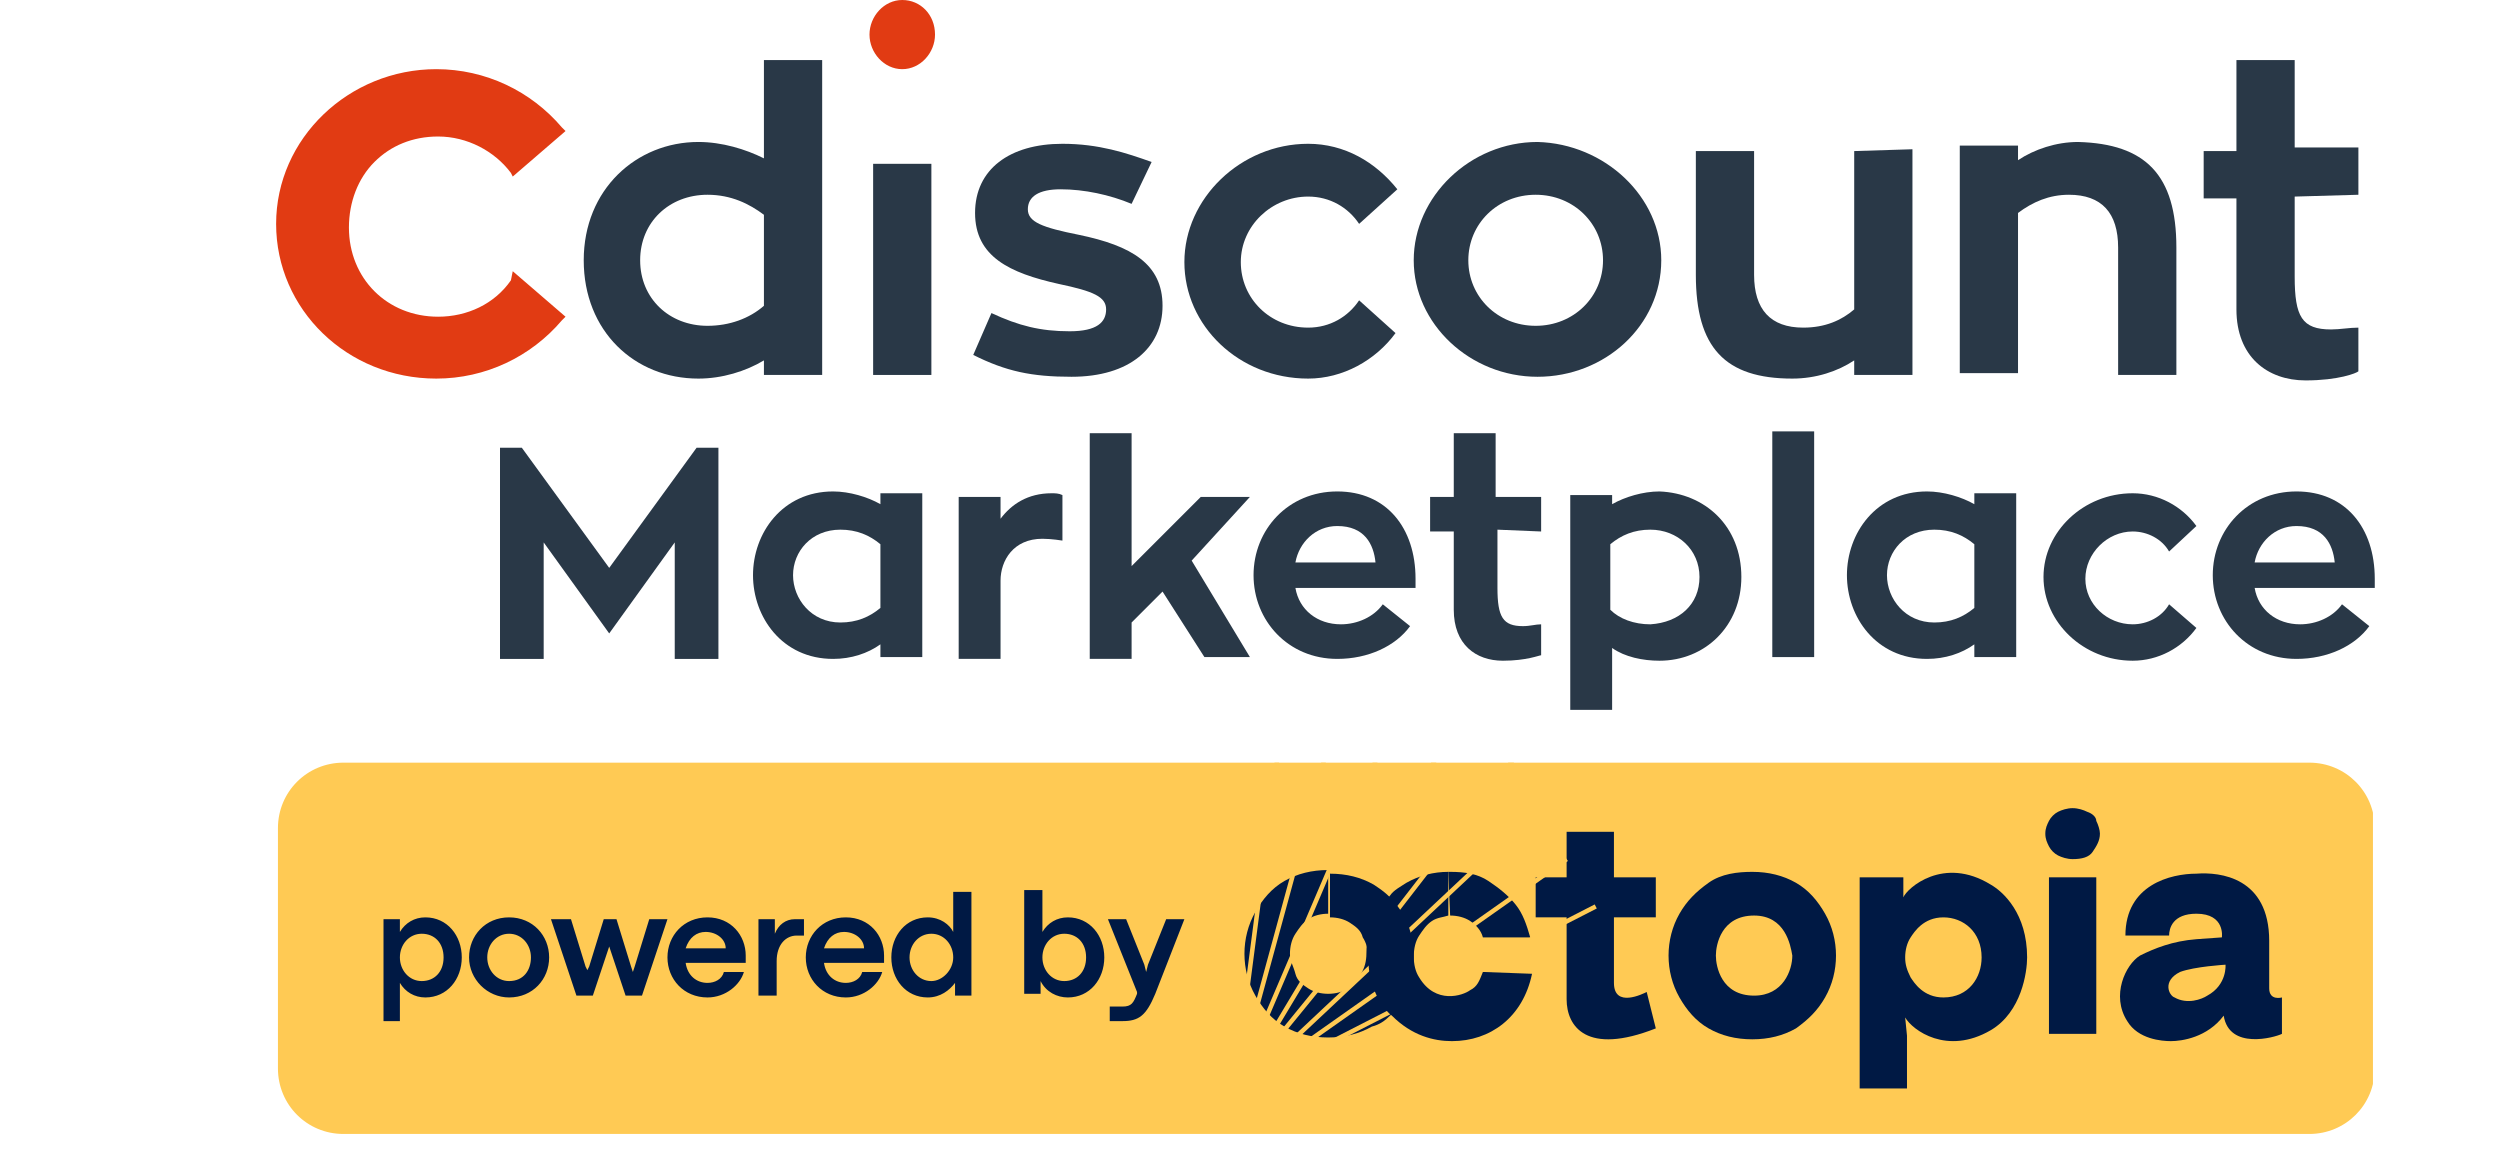 <svg xmlns="http://www.w3.org/2000/svg" xmlns:xlink="http://www.w3.org/1999/xlink" id="Calque_2" viewBox="0 0 137.35 63.24"><defs><style>.cls-1{fill:#e13b13;}.cls-1,.cls-2,.cls-3,.cls-4,.cls-5,.cls-6{stroke-width:0px;}.cls-1,.cls-5,.cls-6{fill-rule:evenodd;}.cls-2,.cls-6{fill:#001944;}.cls-3{fill:#ffca54;}.cls-4,.cls-7{fill:none;}.cls-8{clip-path:url(#clippath);}.cls-7{stroke:#ffca54;stroke-miterlimit:10;stroke-width:.25px;}.cls-5{fill:#293847;}</style><clipPath id="clippath"><rect class="cls-4" x="15.27" y="41.9" width="115.1" height="20.4"></rect></clipPath></defs><g id="Calque_2-2"><path id="path5" class="cls-1" d="m28.07,15.4c-.9,1.3-2.4,2-4,2-2.8,0-4.9-2.1-4.9-4.9,0-1.4.5-2.7,1.4-3.6.9-.9,2.1-1.4,3.5-1.4,1.6,0,3.1.8,4,2l.1.2,2.9-2.5-.2-.2c-1.7-2-4.2-3.2-6.9-3.2-4.8,0-8.8,3.8-8.8,8.5s3.9,8.5,8.8,8.5c2.7,0,5.2-1.2,6.9-3.2l.2-.2-2.9-2.5-.1.5h0Z"></path><path id="path9" class="cls-5" d="m41.97,16.8v-5c-.8-.6-1.8-1.1-3.1-1.1-2.1,0-3.7,1.5-3.7,3.6s1.6,3.6,3.7,3.6c1.2,0,2.3-.4,3.1-1.1h0Zm3.2-13.5v17.3h-3.2v-.8c-1,.6-2.3,1-3.6,1-3.5,0-6.3-2.6-6.3-6.5s2.9-6.5,6.3-6.5c1.3,0,2.6.4,3.6.9V3.3h3.2Z"></path><path id="path14" class="cls-5" d="m47.97,20.6h3.2v-11.6h-3.2v11.6Z"></path><path id="path16" class="cls-5" d="m54.47,17.2c1.5.7,2.7,1,4.3,1,1.5,0,2-.5,2-1.2s-.7-1-2.6-1.4c-2.7-.6-4.6-1.5-4.6-3.9s1.9-3.8,4.8-3.8c2,0,3.5.5,4.9,1l-1.1,2.3c-1.2-.5-2.6-.8-3.9-.8-1.2,0-1.8.4-1.8,1.1s.8,1,2.8,1.4c2.9.6,4.6,1.6,4.6,3.9s-1.8,3.9-5,3.9c-2.2,0-3.6-.3-5.4-1.2l1-2.3h0Z"></path><path id="path18" class="cls-5" d="m76.67,18.3c-1.1,1.5-2.9,2.5-4.8,2.5-3.8,0-6.8-2.9-6.8-6.4s3.1-6.5,6.8-6.5c2,0,3.7,1,4.9,2.5l-2.1,1.9c-.6-.9-1.6-1.5-2.8-1.5-2,0-3.7,1.6-3.7,3.6s1.6,3.6,3.7,3.6c1.2,0,2.2-.6,2.8-1.5l2,1.8h0Z"></path><path id="path20" class="cls-5" d="m88.07,14.3c0-2-1.6-3.6-3.7-3.6s-3.7,1.6-3.7,3.6,1.6,3.6,3.7,3.6,3.7-1.6,3.7-3.6m3.2,0c0,3.6-3.1,6.4-6.8,6.4s-6.8-2.9-6.8-6.4,3.1-6.5,6.8-6.5c3.7.1,6.8,3,6.8,6.5"></path><path id="path22" class="cls-5" d="m105.07,8.2v12.4h-3.2v-.8c-.9.6-2.1,1-3.4,1-3.7,0-5.3-1.7-5.3-5.7v-6.8h3.2v6.8c0,1.9.9,2.9,2.7,2.9,1.2,0,2.1-.4,2.8-1v-8.7l3.2-.1h0Z"></path><path id="path24" class="cls-5" d="m119.57,13.6v7h-3.2v-7c0-1.9-.9-2.9-2.7-2.9-1.1,0-2,.4-2.8,1v8.8h-3.2v-12.5h3.2v.8c.9-.6,2.1-1,3.3-1,3.7.1,5.4,1.8,5.4,5.8"></path><path id="path26" class="cls-5" d="m126.07,10.8v4.4c0,2.2.4,2.9,2,2.9.5,0,1-.1,1.5-.1v2.4c-.1.1-1.1.5-2.9.5-2.1,0-3.8-1.3-3.8-3.9v-6.1h-1.8v-2.6h1.8V3.3h3.2v4.8h3.5v2.6l-3.5.1h0Z"></path><path id="path28" class="cls-1" d="m47.77,1.9c0-1,.8-1.9,1.8-1.9s1.8.8,1.8,1.9c0,1-.8,1.9-1.8,1.9s-1.8-.9-1.8-1.9"></path><path id="path32" class="cls-5" d="m39.47,24.6v11.6h-2.4v-6.4l-3.6,5-3.6-5v6.4h-2.4v-11.6h1.2l4.8,6.6,4.8-6.6h1.2Z"></path><path id="path34" class="cls-5" d="m48.37,29.9c-.6-.5-1.3-.8-2.2-.8-1.6,0-2.6,1.2-2.6,2.5s1,2.6,2.6,2.6c.9,0,1.6-.3,2.2-.8v-3.5Zm2.3-2.7v8.9h-2.3v-.7c-.7.5-1.6.8-2.6.8-2.8,0-4.4-2.3-4.4-4.6s1.6-4.6,4.4-4.6c.9,0,1.9.3,2.6.7v-.6h2.3v.1Z"></path><path id="path36" class="cls-5" d="m54.97,28.5c.6-.8,1.5-1.4,2.8-1.4.2,0,.4,0,.6.1v2.5s-.6-.1-1.1-.1c-1.6,0-2.3,1.2-2.3,2.3v4.3h-2.3v-8.9h2.3v1.2h0Z"></path><path id="path38" class="cls-5" d="m68.67,36.1h-2.5l-2.3-3.6-1.7,1.7v2h-2.3v-12.4h2.3v7.3l3.8-3.8h2.7l-3.2,3.5,3.2,5.3h0Z"></path><path id="path40" class="cls-5" d="m71.17,30.9h4.4c-.1-1-.6-2-2.1-2-1.2,0-2.1.9-2.3,2h0Zm0,1.4c.2,1.2,1.2,2,2.5,2,.9,0,1.8-.4,2.3-1.1l1.5,1.2c-.8,1.1-2.3,1.8-4,1.8-2.7,0-4.6-2.1-4.6-4.6s1.9-4.6,4.6-4.6,4.3,2,4.3,4.8v.5h-6.6Z"></path><path id="path42" class="cls-5" d="m82.27,29.1v3.2c0,1.6.3,2.1,1.4,2.1.4,0,.7-.1,1-.1v1.7c-.1,0-.8.3-2.1.3-1.5,0-2.7-.9-2.7-2.8v-4.3h-1.3v-1.9h1.3v-3.5h2.3v3.5h2.5v1.9l-2.4-.1h0Z"></path><path id="path44" class="cls-5" d="m93.37,31.7c0-1.5-1.2-2.6-2.7-2.6-.9,0-1.6.3-2.2.8v3.6c.5.5,1.3.8,2.2.8,1.6-.1,2.7-1.1,2.7-2.6m2.3,0c0,2.7-2,4.6-4.5,4.6-.9,0-1.9-.2-2.6-.7v3.4h-2.3v-11.8h2.3v.5c.7-.4,1.7-.7,2.6-.7,2.5.1,4.5,1.9,4.5,4.7"></path><path id="path46" class="cls-5" d="m97.37,36.1h2.3v-12.4h-2.3v12.4Z"></path><path id="path48" class="cls-5" d="m108.47,29.9c-.6-.5-1.3-.8-2.2-.8-1.6,0-2.6,1.2-2.6,2.5s1,2.6,2.6,2.6c.9,0,1.6-.3,2.2-.8v-3.5Zm2.3-2.7v8.9h-2.3v-.7c-.7.5-1.6.8-2.6.8-2.8,0-4.4-2.3-4.4-4.6s1.6-4.6,4.4-4.6c.9,0,1.9.3,2.6.7v-.6h2.3v.1Z"></path><path id="path50" class="cls-5" d="m120.67,34.5c-.8,1.1-2.1,1.8-3.5,1.8-2.7,0-4.9-2.1-4.9-4.6s2.2-4.6,4.9-4.6c1.4,0,2.7.7,3.5,1.8l-1.5,1.4c-.4-.7-1.2-1.1-2-1.1-1.4,0-2.6,1.2-2.6,2.6s1.2,2.5,2.6,2.5c.8,0,1.6-.4,2-1.1l1.5,1.3h0Z"></path><path id="path52" class="cls-5" d="m123.87,30.9h4.4c-.1-1-.6-2-2.1-2-1.2,0-2.1.9-2.3,2h0Zm0,1.4c.2,1.2,1.2,2,2.5,2,.9,0,1.8-.4,2.3-1.1l1.5,1.2c-.8,1.1-2.3,1.8-4,1.8-2.7,0-4.6-2.1-4.6-4.6s1.9-4.6,4.6-4.6,4.3,2,4.3,4.8v.5h-6.6Z"></path><g class="cls-8"><path id="rect56" class="cls-3" d="m18.87,41.9h108c2,0,3.6,1.6,3.6,3.6v13.2c0,2-1.6,3.6-3.6,3.6H18.87c-2,0-3.6-1.6-3.6-3.6v-13.2c0-2,1.6-3.6,3.6-3.6Z"></path><path id="path58" class="cls-2" d="m21.97,56.1v-2.1c.3.5.8.8,1.4.8,1.2,0,2-1,2-2.2s-.8-2.2-2-2.2c-.6,0-1.1.3-1.4.8v-.7h-.9v5.6h.9Zm1.2-2.2c-.7,0-1.2-.6-1.2-1.3s.5-1.3,1.2-1.3,1.2.5,1.2,1.3-.5,1.3-1.2,1.3h0Zm4.8.9c1.3,0,2.2-1,2.2-2.2s-.9-2.2-2.2-2.2-2.2,1-2.2,2.2,1,2.2,2.2,2.2Zm0-.9c-.7,0-1.2-.6-1.2-1.3s.5-1.3,1.2-1.3,1.2.6,1.2,1.3-.4,1.3-1.2,1.3h0Zm4.6.8l.9-2.7h0l.9,2.7h.9l1.4-4.2h-1l-.8,2.6-.1.3h0l-.1-.3-.8-2.6h-.7l-.8,2.6-.1.2h0l-.1-.2-.8-2.6h-1.1l1.4,4.2h.9Zm8.4-2.2c0-1.1-.8-2.1-2.1-2.1s-2.2,1-2.2,2.2.9,2.2,2.2,2.2c1,0,1.8-.7,2-1.4h-1.1c-.1.4-.5.6-.9.6-.6,0-1.1-.4-1.2-1.1h3.3v-.4h0Zm-3.3-.4c.2-.6.6-.9,1.1-.9.6,0,1.1.4,1.1.9h-2.2Zm5,2.6v-1.9c0-.9.5-1.4,1.1-1.4h.4v-.9h-.5c-.5,0-.9.3-1.1.8v-.8h-.9v4.2h1Zm5.9-2.2c0-1.1-.8-2.1-2.1-2.1s-2.2,1-2.2,2.2.9,2.2,2.2,2.2c1,0,1.8-.7,2-1.4h-1.1c-.1.4-.5.6-.9.6-.6,0-1.1-.4-1.2-1.1h3.3v-.4h0Zm-3.3-.4c.2-.6.6-.9,1.1-.9.6,0,1.1.4,1.1.9h-2.2Zm5.7,2.7c.7,0,1.2-.4,1.5-.8v.7h.9v-5.7h-1v2.2c-.2-.4-.7-.8-1.4-.8-1.2,0-2,1-2,2.2s.8,2.2,2,2.2h0Zm.2-.9c-.7,0-1.2-.6-1.2-1.3s.5-1.3,1.2-1.3,1.2.6,1.2,1.3-.6,1.3-1.2,1.3h0Zm7.5.9c1.2,0,2-1,2-2.2s-.8-2.2-2-2.2c-.6,0-1.1.3-1.4.8v-2.3h-1v5.7h.9v-.7c.3.6.9.9,1.5.9h0Zm-.2-.9c-.7,0-1.2-.6-1.2-1.3s.5-1.3,1.2-1.3,1.2.5,1.2,1.3-.5,1.3-1.2,1.3h0Zm3.2,2.2c.9,0,1.3-.3,1.8-1.5l1.6-4.1h-1l-1,2.5-.1.4-.1-.4-1-2.5h-1l1.6,4v.1c-.2.5-.3.7-.8.7h-.7v.8h.7Z"></path><path id="path60" class="cls-6" d="m96.27,47.9c.9,0,1.7.2,2.4.6.7.4,1.2,1,1.6,1.7s.6,1.5.6,2.3-.2,1.6-.6,2.3-.9,1.2-1.6,1.7c-.7.4-1.5.6-2.4.6s-1.7-.2-2.4-.6-1.2-1-1.6-1.7-.6-1.5-.6-2.3.2-1.6.6-2.3.9-1.2,1.6-1.7,1.6-.6,2.4-.6h0Zm.1,2.4c-1.8,0-2.1,1.6-2.1,2.2s.3,2.2,2.1,2.2c1.6,0,2.1-1.4,2.1-2.2-.1-.6-.4-2.2-2.1-2.2Z"></path><path id="path62" class="cls-6" d="m104.57,49.3c.2-.5,2.2-2.3,4.8-.7.7.4,2,1.6,2,4,0,.8-.3,3-2,4-2.4,1.4-4.3,0-4.7-.7l.1,1v2.9h-2.6v-11.6h2.4v1.1h0Zm.4,4.4c.2.3.7,1.1,1.8,1.1,1.4,0,2.1-1.1,2.1-2.2,0-1.4-1-2.2-2.1-2.2s-1.6.8-1.8,1.1c-.2.3-.3.7-.3,1.1s.1.7.3,1.1h0Z"></path><rect id="rect64" class="cls-2" x="112.57" y="48.2" width="2.6" height="8.6"></rect><path id="path66" class="cls-2" d="m114.67,44.6c-.2-.1-.5-.2-.8-.2s-.6.1-.8.2-.4.3-.5.5-.2.4-.2.7.1.5.2.7.3.4.5.5.5.2.8.2c.5,0,.9-.1,1.1-.4s.4-.6.4-1c0-.2-.1-.5-.2-.7,0-.2-.2-.4-.5-.5h0Z"></path><path id="path68" class="cls-2" d="m88.67,48.2v-2.5h-2.6v2.5h-1.7v2.2h1.7v4.5c0,1.5,1.1,3.1,4.9,1.6l-.5-2c-.2.1-1.8.9-1.8-.5v-3.6h2.3v-2.2h-2.3Z"></path><path id="path70" class="cls-6" d="m124.67,51.7v2.6c0,.7.7.5.7.5v2c-.4.2-2.9.9-3.2-1-.9,1.2-2.3,1.4-2.9,1.4-.5,0-1.8-.1-2.4-1.1-.9-1.4-.1-3.1.7-3.6.8-.4,1.8-.8,3.1-.9l1.4-.1s.2-1.3-1.4-1.3c-1.3,0-1.5.8-1.5,1.2h-2.4c0-2.8,2.5-3.4,3.9-3.4,1.3-.1,4,.2,4,3.7h0Zm-5.2,3.1c.7.4,1.5.1,1.8-.1,1.1-.6,1-1.7,1-1.7,0,0-1.7.1-2.5.4-1,.5-.6,1.3-.3,1.4h0Z"></path><path id="path72" class="cls-2" d="m79.67,50.3c.4,0,.8.1,1.1.3.3.2.6.5.7.9h2.6c-.2-.7-.4-1.3-.8-1.8s-.9-.9-1.5-1.3-1.3-.5-2.1-.5h-.1l.1,2.4c-.1,0,0,0,0,0h0Z"></path><path id="path74" class="cls-2" d="m76.37,55.8s1.3-.9,1.3-3.2c0-.5.1-.9.3-1.2s.4-.6.7-.8c.3-.2.6-.2.9-.3v-2.4c-.8,0-1.6.2-2.3.6-.3.2-.7.4-.9.7-.5.6-1.3,1.5-1.3,3.2,0,.4-.1.8-.3,1.1-.2.3-.4.6-.7.8-.3.2-.7.3-1.1.3s-.8-.1-1.1-.3-.6-.4-.7-.8-.3-.7-.3-1.1.1-.8.3-1.1.4-.6.7-.8.7-.3,1.1-.3v-2.4h0c-.9,0-1.7.2-2.4.6-.7.4-1.2,1-1.6,1.7-.4.7-.6,1.5-.6,2.3s.2,1.6.6,2.3.9,1.3,1.6,1.7c.7.4,1.5.6,2.4.6s1.7-.2,2.4-.6c.4-.1.7-.3,1-.6h0Z"></path><path id="path79" class="cls-7" d="m70.67,37.9l-2.9,22.2"></path><path id="path81" class="cls-7" d="m73.67,38.4l-5.9,21.6"></path><path id="path83" class="cls-7" d="m76.57,39.5l-8.8,20.6"></path><path id="path85" class="cls-7" d="m79.37,40.9l-11.5,19.2"></path><path id="path87" class="cls-7" d="m74.87,51.3l-7.1,8.7"></path><path id="path89" class="cls-7" d="m84.17,44.8l-16.3,15.3"></path><path id="path91" class="cls-7" d="m89.37,33.7l-13.7,17.7"></path><path id="path93" class="cls-7" d="m86.07,47.2l-18.3,12.9"></path><path id="path95" class="cls-7" d="m87.67,49.8l-19.9,10.2"></path><path id="path99" class="cls-2" d="m81.47,53.4c-.2.5-.3.8-.7,1-.4.3-1.9.8-2.8-.7-.2-.3-.3-.7-.3-1.2h0c0-.8-.2-1.6-.6-2.3-.2-.3-.4-.6-.7-.9-.3-.3-.6-.5-.9-.7-.7-.4-1.5-.6-2.4-.6v2.4c.4,0,.8.1,1.1.3.3.2.6.4.7.8.2.3.3.7.3,1.1h0c0,1.9,1,3,1.3,3.2,1.1,1.1,2.3,1.4,3.3,1.4,2.1,0,3.9-1.3,4.4-3.7l-2.7-.1h0Z"></path></g><rect class="cls-4" width="137.35" height="63.24"></rect></g></svg>